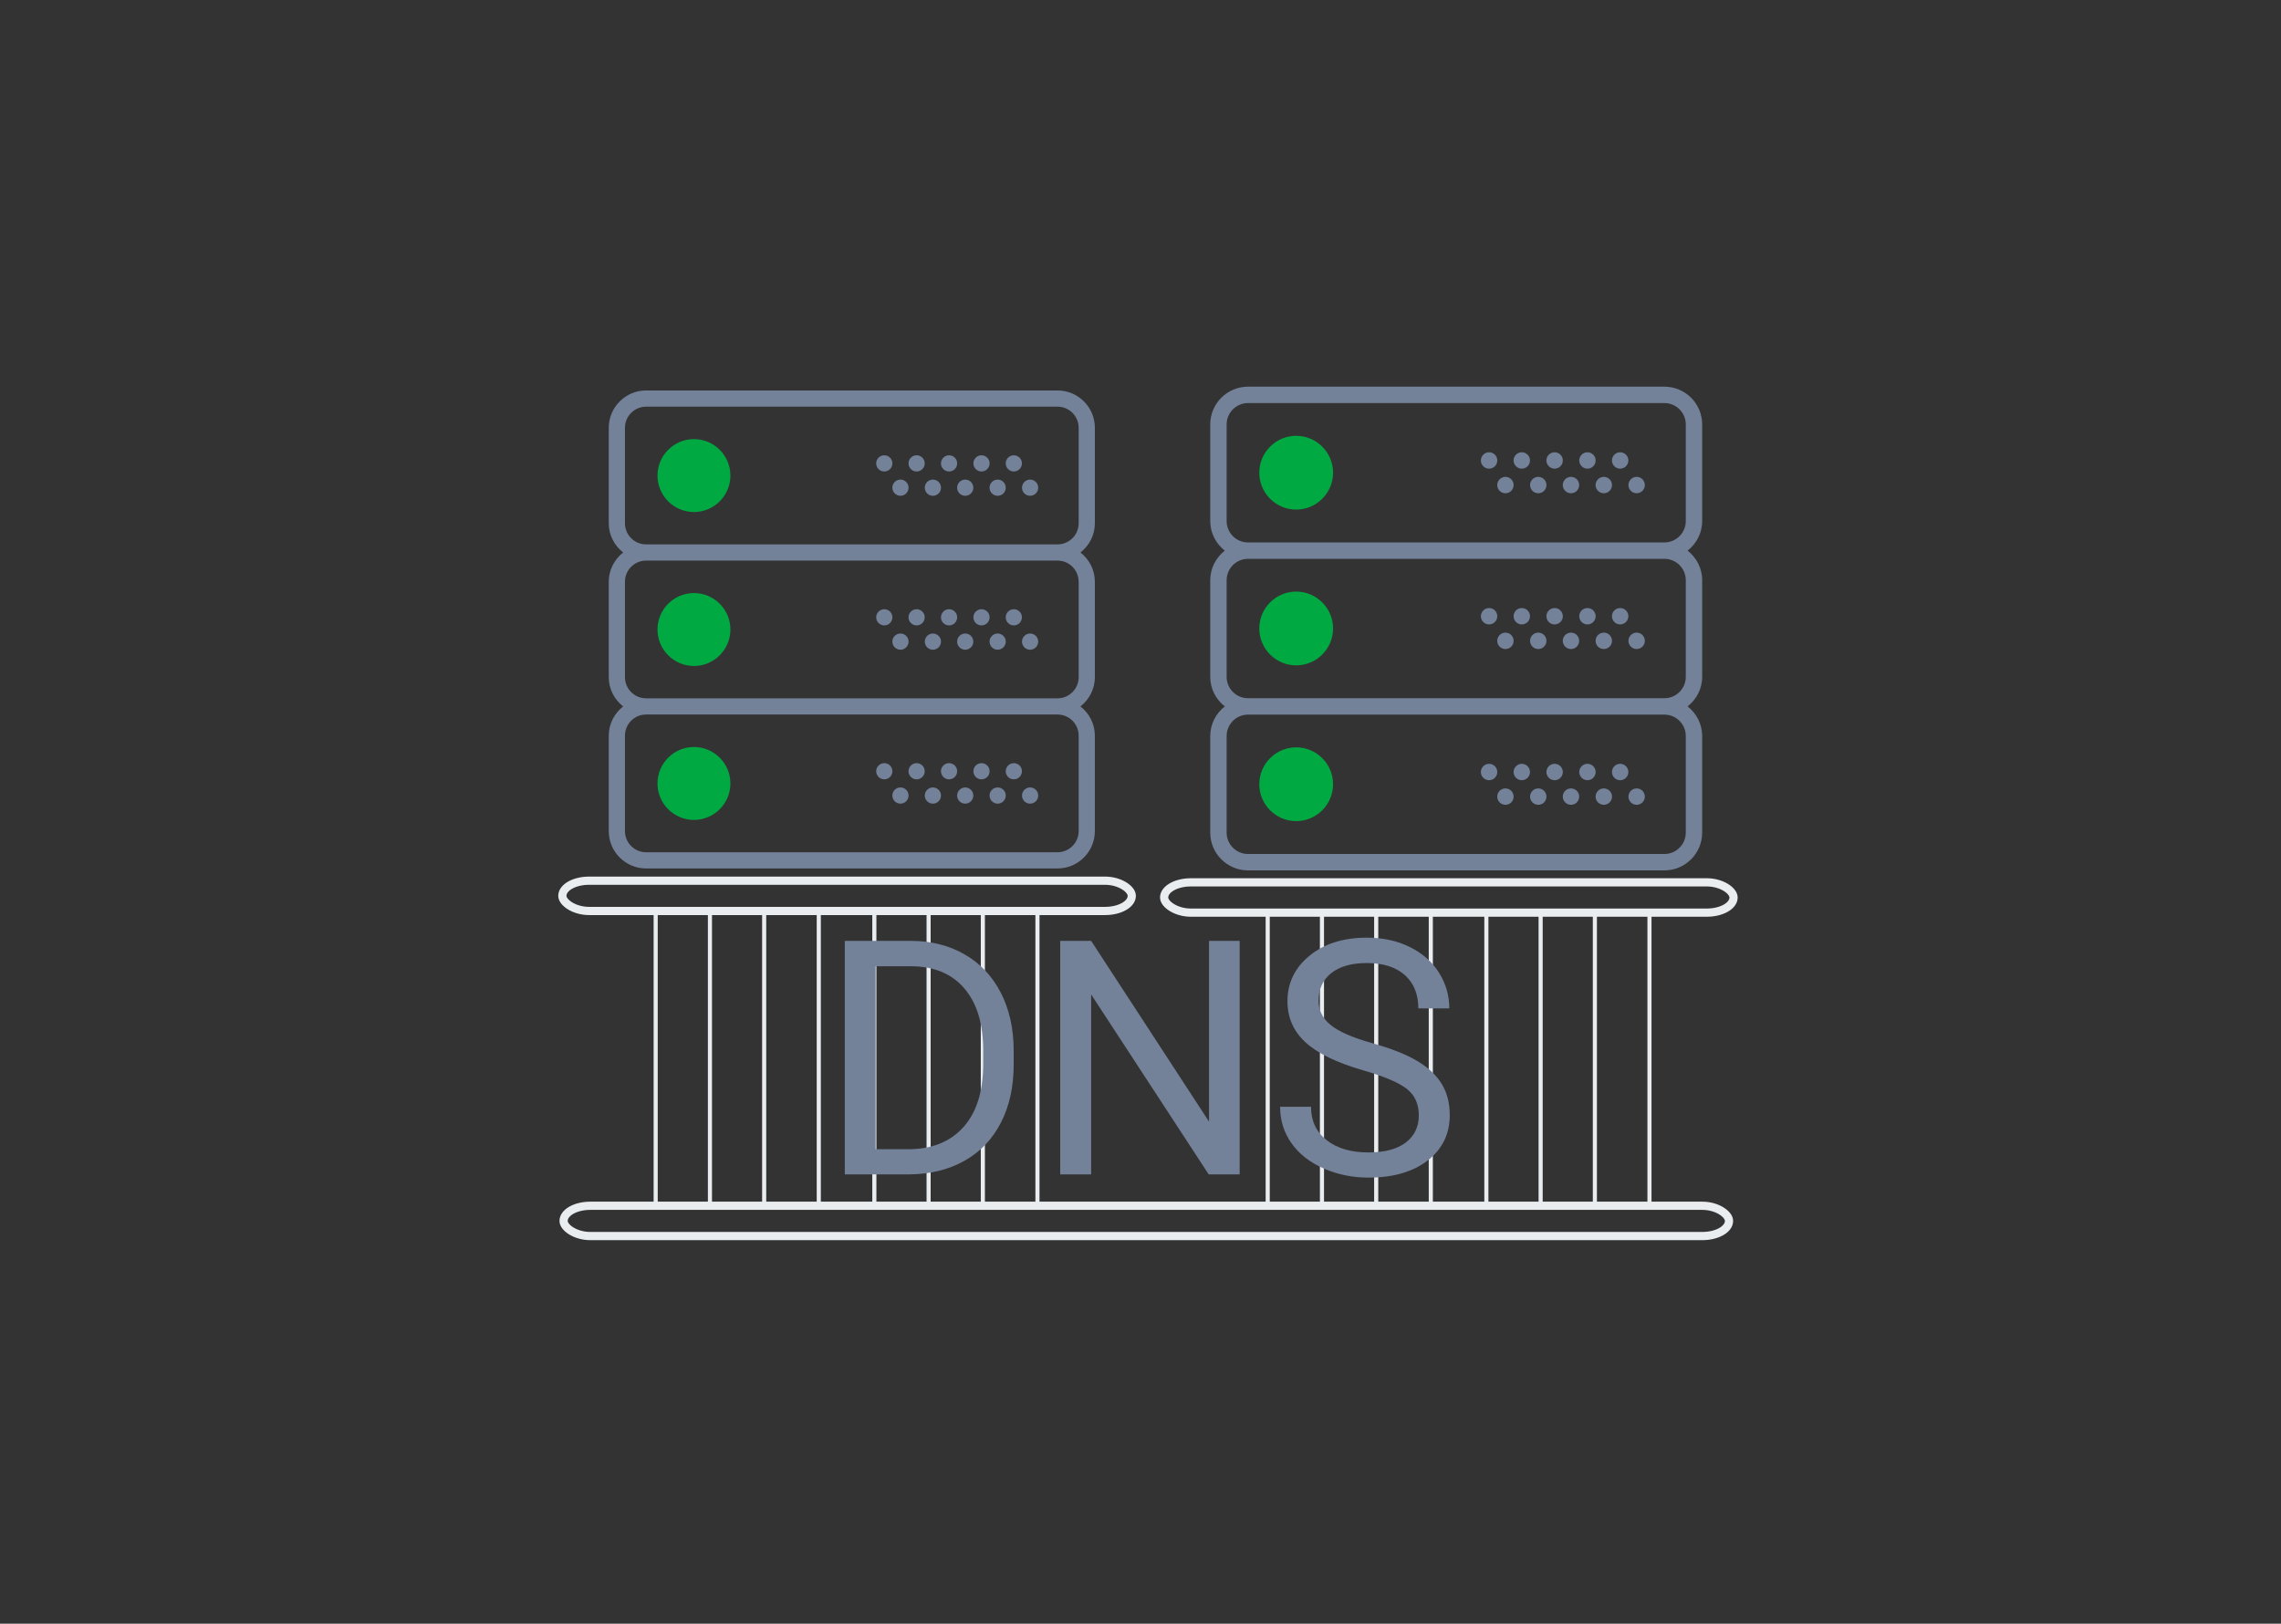 <?xml version="1.0" encoding="utf-8"?>
<svg viewBox="0 0 590 420" xmlns="http://www.w3.org/2000/svg">
  <rect x="0" y="0" width="590" height="420" fill="#333333" stroke="none"/>
  <g id="xa1" class="xa outage" transform="matrix(1.062, 0, 0, 1.062, 46.927, 62.491)" style="">
    <path class="led" d="M 124.828 48.111 C 119.932 48.111 115.949 52.096 115.949 56.991 C 115.949 61.887 119.932 65.872 124.828 65.872 C 129.725 65.872 133.71 61.887 133.71 56.991 C 133.71 52.096 129.725 48.111 124.828 48.111 Z" fill="#00a941" stroke-width=".697" style=""/>
    <g fill="#273b31" stroke-width=".697" style="" transform="matrix(2.832, 0, 0, 2.832, -193.374, -45.928)">
      <circle cx="139.87" cy="35.294" r=".697" style="fill: rgb(115, 129, 153);"/>
      <circle cx="137.09" cy="35.294" r=".697" style="fill: rgb(115, 129, 153);"/>
      <circle cx="141.27" cy="37.384" r=".697" style="fill: rgb(115, 129, 153);"/>
      <circle cx="138.48" cy="37.384" r=".697" style="fill: rgb(115, 129, 153);"/>
      <circle cx="134.3" cy="35.294" r=".697" style="fill: rgb(115, 129, 153);"/>
      <circle cx="135.69" cy="37.384" r=".697" style="fill: rgb(115, 129, 153);"/>
      <circle cx="131.51" cy="35.294" r=".697" style="fill: rgb(115, 129, 153);"/>
      <circle cx="132.91" cy="37.384" r=".697" style="fill: rgb(115, 129, 153);"/>
      <circle cx="128.73" cy="35.294" r=".697" style="fill: rgb(115, 129, 153);"/>
      <circle cx="130.12" cy="37.384" r=".697" style="fill: rgb(115, 129, 153);"/>
      <path d="m146.84 40.444v-8.211c0-1.77-1.44-3.211-3.211-3.211h-35.385c-1.77 0-3.211 1.44-3.211 3.211v8.21c0 1.024 0.49 1.926 1.238 2.514-0.748 0.589-1.238 1.492-1.238 2.515v8.21c0 1.024 0.49 1.926 1.238 2.514-0.748 0.589-1.238 1.492-1.238 2.515v8.21c0 1.771 1.44 3.211 3.211 3.211h35.384c1.77 0 3.211-1.44 3.211-3.211v-8.211c0-1.024-0.49-1.926-1.238-2.514 0.749-0.588 1.239-1.491 1.239-2.514v-8.211c0-1.024-0.49-1.926-1.238-2.514 0.748-0.588 1.238-1.491 1.238-2.514zm-1.394 18.267v8.21c0 1.002-0.815 1.817-1.817 1.817h-35.385c-1.002 6.9e-4 -1.817-0.815-1.817-1.817v-8.211c0-1.002 0.815-1.817 1.817-1.817h35.384c1.003 0 1.818 0.815 1.818 1.817zm0-13.239v8.21c0 1.002-0.815 1.817-1.817 1.817h-35.385c-1.002 6.9e-4 -1.817-0.815-1.817-1.817v-8.211c0-1.002 0.815-1.817 1.817-1.817h35.384c1.003 0 1.818 0.815 1.818 1.817zm-37.202-3.211c-1.002 0-1.817-0.815-1.817-1.817v-8.211c0-1.002 0.815-1.817 1.817-1.817h35.384c1.003 0 1.818 0.815 1.818 1.817v8.21c0 1.002-0.815 1.817-1.817 1.817h-35.385z" style="fill: rgb(115, 129, 153);"/>
    </g>
    <path class="led" d="M 124.828 103.368 C 129.725 103.368 133.71 99.383 133.71 94.487 C 133.71 89.591 129.725 85.608 124.828 85.608 C 119.932 85.608 115.949 89.591 115.949 94.487 C 115.949 99.383 119.932 103.368 124.828 103.368 Z" fill="#00a941" stroke-width=".697" style=""/>
    <g fill="#273b31" stroke-width=".697" style="" transform="matrix(2.832, 0, 0, 2.832, -193.374, -45.928)">
      <circle cx="139.87" cy="48.532" r=".697" style="fill: rgb(115, 129, 153);"/>
      <circle cx="137.09" cy="48.532" r=".697" style="fill: rgb(115, 129, 153);"/>
      <circle cx="141.27" cy="50.623" r=".697" style="fill: rgb(115, 129, 153);"/>
      <circle cx="138.48" cy="50.623" r=".697" style="fill: rgb(115, 129, 153);"/>
      <circle cx="134.3" cy="48.532" r=".697" style="fill: rgb(115, 129, 153);"/>
      <circle cx="135.69" cy="50.623" r=".697" style="fill: rgb(115, 129, 153);"/>
      <circle cx="131.51" cy="48.532" r=".697" style="fill: rgb(115, 129, 153);"/>
      <circle cx="132.91" cy="50.623" r=".697" style="fill: rgb(115, 129, 153);"/>
      <circle cx="128.73" cy="48.532" r=".697" style="fill: rgb(115, 129, 153);"/>
      <circle cx="130.12" cy="50.623" r=".697" style="fill: rgb(115, 129, 153);"/>
    </g>
    <path class="led" d="M 124.828 140.863 C 129.725 140.863 133.71 136.88 133.71 131.984 C 133.71 127.088 129.725 123.103 124.828 123.103 C 119.932 123.103 115.949 127.088 115.949 131.984 C 115.949 136.88 119.932 140.863 124.828 140.863 Z" fill="#00a941" stroke-width=".697" style=""/>
    <g fill="#273b31" stroke-width=".697" style="" transform="matrix(2.832, 0, 0, 2.832, -193.374, -45.928)">
      <circle cx="139.87" cy="61.771" r=".697" style="fill: rgb(115, 129, 153);"/>
      <circle cx="137.09" cy="61.771" r=".697" style="fill: rgb(115, 129, 153);"/>
      <circle cx="141.27" cy="63.861" r=".697" style="fill: rgb(115, 129, 153);"/>
      <circle cx="138.48" cy="63.861" r=".697" style="fill: rgb(115, 129, 153);"/>
      <circle cx="134.3" cy="61.771" r=".697" style="fill: rgb(115, 129, 153);"/>
      <circle cx="135.69" cy="63.861" r=".697" style="fill: rgb(115, 129, 153);"/>
      <circle cx="131.51" cy="61.771" r=".697" style="fill: rgb(115, 129, 153);"/>
      <circle cx="132.91" cy="63.861" r=".697" style="fill: rgb(115, 129, 153);"/>
      <circle cx="128.73" cy="61.771" r=".697" style="fill: rgb(115, 129, 153);"/>
      <circle cx="130.12" cy="63.861" r=".697" style="fill: rgb(115, 129, 153);"/>
    </g>
    <path class="led" d="M 271.506 47.309 C 266.552 47.309 262.522 51.341 262.522 56.293 C 262.522 61.247 266.552 65.279 271.506 65.279 C 276.46 65.279 280.492 61.247 280.492 56.293 C 280.492 51.341 276.46 47.309 271.506 47.309 Z" fill="#00a941" stroke-width=".697" style=""/>
    <g fill="#273b31" stroke-width=".697" style="" transform="matrix(2.866, 0, 0, 2.866, -50.451, -47.84)">
      <circle cx="139.87" cy="35.294" r=".697" style="fill: rgb(115, 129, 153);"/>
      <circle cx="137.09" cy="35.294" r=".697" style="fill: rgb(115, 129, 153);"/>
      <circle cx="141.27" cy="37.384" r=".697" style="fill: rgb(115, 129, 153);"/>
      <circle cx="138.48" cy="37.384" r=".697" style="fill: rgb(115, 129, 153);"/>
      <circle cx="134.3" cy="35.294" r=".697" style="fill: rgb(115, 129, 153);"/>
      <circle cx="135.69" cy="37.384" r=".697" style="fill: rgb(115, 129, 153);"/>
      <circle cx="131.51" cy="35.294" r=".697" style="fill: rgb(115, 129, 153);"/>
      <circle cx="132.91" cy="37.384" r=".697" style="fill: rgb(115, 129, 153);"/>
      <circle cx="128.73" cy="35.294" r=".697" style="fill: rgb(115, 129, 153);"/>
      <circle cx="130.12" cy="37.384" r=".697" style="fill: rgb(115, 129, 153);"/>
      <path d="m146.84 40.444v-8.211c0-1.77-1.44-3.211-3.211-3.211h-35.385c-1.77 0-3.211 1.44-3.211 3.211v8.21c0 1.024 0.49 1.926 1.238 2.514-0.748 0.589-1.238 1.492-1.238 2.515v8.21c0 1.024 0.49 1.926 1.238 2.514-0.748 0.589-1.238 1.492-1.238 2.515v8.21c0 1.771 1.44 3.211 3.211 3.211h35.384c1.77 0 3.211-1.44 3.211-3.211v-8.211c0-1.024-0.49-1.926-1.238-2.514 0.749-0.588 1.239-1.491 1.239-2.514v-8.211c0-1.024-0.49-1.926-1.238-2.514 0.748-0.588 1.238-1.491 1.238-2.514zm-1.394 18.267v8.21c0 1.002-0.815 1.817-1.817 1.817h-35.385c-1.002 6.9e-4 -1.817-0.815-1.817-1.817v-8.211c0-1.002 0.815-1.817 1.817-1.817h35.384c1.003 0 1.818 0.815 1.818 1.817zm0-13.239v8.21c0 1.002-0.815 1.817-1.817 1.817h-35.385c-1.002 6.9e-4 -1.817-0.815-1.817-1.817v-8.211c0-1.002 0.815-1.817 1.817-1.817h35.384c1.003 0 1.818 0.815 1.818 1.817zm-37.202-3.211c-1.002 0-1.817-0.815-1.817-1.817v-8.211c0-1.002 0.815-1.817 1.817-1.817h35.384c1.003 0 1.818 0.815 1.818 1.817v8.21c0 1.002-0.815 1.817-1.817 1.817h-35.385z" style="fill: rgb(115, 129, 153);"/>
    </g>
    <path class="led" d="M 271.506 103.218 C 276.46 103.218 280.492 99.186 280.492 94.232 C 280.492 89.278 276.46 85.248 271.506 85.248 C 266.552 85.248 262.522 89.278 262.522 94.232 C 262.522 99.186 266.552 103.218 271.506 103.218 Z" fill="#00a941" stroke-width=".697" style=""/>
    <g fill="#273b31" stroke-width=".697" style="" transform="matrix(2.866, 0, 0, 2.866, -50.451, -47.84)">
      <circle cx="139.87" cy="48.532" r=".697" style="fill: rgb(115, 129, 153);"/>
      <circle cx="137.09" cy="48.532" r=".697" style="fill: rgb(115, 129, 153);"/>
      <circle cx="141.27" cy="50.623" r=".697" style="fill: rgb(115, 129, 153);"/>
      <circle cx="138.48" cy="50.623" r=".697" style="fill: rgb(115, 129, 153);"/>
      <circle cx="134.3" cy="48.532" r=".697" style="fill: rgb(115, 129, 153);"/>
      <circle cx="135.69" cy="50.623" r=".697" style="fill: rgb(115, 129, 153);"/>
      <circle cx="131.51" cy="48.532" r=".697" style="fill: rgb(115, 129, 153);"/>
      <circle cx="132.91" cy="50.623" r=".697" style="fill: rgb(115, 129, 153);"/>
      <circle cx="128.73" cy="48.532" r=".697" style="fill: rgb(115, 129, 153);"/>
      <circle cx="130.12" cy="50.623" r=".697" style="fill: rgb(115, 129, 153);"/>
    </g>
    <path class="led" d="M 271.506 141.156 C 276.46 141.156 280.492 137.125 280.492 132.171 C 280.492 127.217 276.46 123.185 271.506 123.185 C 266.552 123.185 262.522 127.217 262.522 132.171 C 262.522 137.125 266.552 141.156 271.506 141.156 Z" fill="#00a941" stroke-width=".697" style=""/>
    <g fill="#273b31" stroke-width=".697" style="" transform="matrix(2.866, 0, 0, 2.866, -50.451, -47.84)">
      <circle cx="139.87" cy="61.771" r=".697" style="fill: rgb(115, 129, 153);"/>
      <circle cx="137.09" cy="61.771" r=".697" style="fill: rgb(115, 129, 153);"/>
      <circle cx="141.27" cy="63.861" r=".697" style="fill: rgb(115, 129, 153);"/>
      <circle cx="138.48" cy="63.861" r=".697" style="fill: rgb(115, 129, 153);"/>
      <circle cx="134.3" cy="61.771" r=".697" style="fill: rgb(115, 129, 153);"/>
      <circle cx="135.69" cy="63.861" r=".697" style="fill: rgb(115, 129, 153);"/>
      <circle cx="131.51" cy="61.771" r=".697" style="fill: rgb(115, 129, 153);"/>
      <circle cx="132.91" cy="63.861" r=".697" style="fill: rgb(115, 129, 153);"/>
      <circle cx="128.73" cy="61.771" r=".697" style="fill: rgb(115, 129, 153);"/>
      <circle cx="130.12" cy="63.861" r=".697" style="fill: rgb(115, 129, 153);"/>
    </g>
    <rect x="92.78" y="155.666" width="138.687" height="7.375" style="fill: none; stroke-width: 2px; stroke-linecap: round; stroke-linejoin: round; stroke: rgb(234, 237, 239);" rx="6.507" ry="6.507"/>
    <rect x="239.348" y="156.069" width="138.687" height="7.375" style="fill: none; stroke-width: 2px; stroke-linecap: round; stroke-linejoin: round; stroke: rgb(234, 237, 239);" rx="6.507" ry="6.507"/>
    <g transform="matrix(1, 0, 0, 1, 2.073, 33.865)">
      <line style="stroke: rgb(234, 237, 239);" x1="113.435" y1="128.182" x2="113.435" y2="200.359"/>
      <line style="stroke: rgb(234, 237, 239);" x1="126.651" y1="128.8" x2="126.651" y2="200.342"/>
      <line style="stroke: rgb(234, 237, 239);" x1="139.86" y1="129.142" x2="139.86" y2="200.364"/>
      <line style="stroke: rgb(234, 237, 239);" x1="153.16" y1="128.93" x2="153.16" y2="200.622"/>
    </g>
    <g transform="matrix(1, 0, 0, 1, 55.332, 33.987)">
      <line style="stroke: rgb(234, 237, 239);" x1="113.435" y1="128.182" x2="113.435" y2="200.359"/>
      <line style="stroke: rgb(234, 237, 239);" x1="126.651" y1="128.8" x2="126.651" y2="200.342"/>
      <line style="stroke: rgb(234, 237, 239);" x1="139.86" y1="129.142" x2="139.86" y2="200.364"/>
      <line style="stroke: rgb(234, 237, 239);" x1="153.16" y1="128.93" x2="153.16" y2="200.622"/>
    </g>
    <g transform="matrix(1, 0, 0, 1, 151.136, 34.875)">
      <line style="stroke: rgb(234, 237, 239);" x1="113.435" y1="128.182" x2="113.435" y2="200.359"/>
      <line style="stroke: rgb(234, 237, 239);" x1="126.651" y1="128.8" x2="126.651" y2="200.342"/>
      <line style="stroke: rgb(234, 237, 239);" x1="139.86" y1="129.142" x2="139.86" y2="200.364"/>
      <line style="stroke: rgb(234, 237, 239);" x1="153.16" y1="128.93" x2="153.16" y2="200.622"/>
    </g>
    <g transform="matrix(1, 0, 0, 1, 204.395, 34.996)">
      <line style="stroke: rgb(234, 237, 239);" x1="113.435" y1="128.182" x2="113.435" y2="200.359"/>
      <line style="stroke: rgb(234, 237, 239);" x1="126.651" y1="128.8" x2="126.651" y2="200.342"/>
      <line style="stroke: rgb(234, 237, 239);" x1="139.86" y1="129.142" x2="139.86" y2="200.364"/>
      <line style="stroke: rgb(234, 237, 239);" x1="153.16" y1="128.93" x2="153.16" y2="200.622"/>
    </g>
    <rect x="93.078" y="234.846" width="283.851" height="7.375" style="fill: none; stroke-width: 2px; stroke-linecap: round; stroke-linejoin: round; stroke: rgb(234, 237, 239);" rx="6.507" ry="6.507"/>
    <path d="M 177.312 227.204 L 161.572 227.204 L 161.572 170.324 L 177.632 170.324 C 182.579 170.324 186.952 171.421 190.752 173.614 C 194.552 175.801 197.489 178.911 199.562 182.944 C 201.635 186.984 202.682 191.621 202.702 196.854 L 202.702 200.484 C 202.702 205.851 201.669 210.551 199.602 214.584 C 197.529 218.624 194.572 221.724 190.732 223.884 C 186.892 226.044 182.419 227.151 177.312 227.204 Z M 177.822 176.504 L 169.072 176.504 L 169.072 221.074 L 176.962 221.074 C 182.742 221.074 187.242 219.277 190.462 215.684 C 193.675 212.091 195.282 206.971 195.282 200.324 L 195.282 197.004 C 195.282 190.551 193.765 185.534 190.732 181.954 C 187.699 178.367 183.395 176.551 177.822 176.504 ZM 257.742 170.324 L 257.742 227.204 L 250.202 227.204 L 221.572 183.374 L 221.572 227.204 L 214.032 227.204 L 214.032 170.324 L 221.572 170.324 L 250.282 214.354 L 250.282 170.324 L 257.742 170.324 ZM 287.822 201.854 C 281.389 200.001 276.709 197.727 273.782 195.034 C 270.849 192.341 269.382 189.014 269.382 185.054 C 269.382 180.574 271.172 176.871 274.752 173.944 C 278.332 171.011 282.989 169.544 288.722 169.544 C 292.629 169.544 296.112 170.301 299.172 171.814 C 302.232 173.321 304.602 175.404 306.282 178.064 C 307.962 180.717 308.802 183.621 308.802 186.774 L 301.262 186.774 C 301.262 183.334 300.169 180.631 297.982 178.664 C 295.789 176.704 292.702 175.724 288.722 175.724 C 285.022 175.724 282.139 176.537 280.072 178.164 C 277.999 179.791 276.962 182.047 276.962 184.934 C 276.962 187.254 277.945 189.214 279.912 190.814 C 281.879 192.421 285.225 193.887 289.952 195.214 C 294.679 196.541 298.375 198.004 301.042 199.604 C 303.715 201.204 305.695 203.074 306.982 205.214 C 308.269 207.347 308.912 209.861 308.912 212.754 C 308.912 217.361 307.115 221.051 303.522 223.824 C 299.929 226.597 295.125 227.984 289.112 227.984 C 285.205 227.984 281.559 227.237 278.172 225.744 C 274.785 224.244 272.175 222.191 270.342 219.584 C 268.509 216.984 267.592 214.031 267.592 210.724 L 275.122 210.724 C 275.122 214.157 276.392 216.871 278.932 218.864 C 281.472 220.857 284.865 221.854 289.112 221.854 C 293.072 221.854 296.105 221.047 298.212 219.434 C 300.319 217.814 301.372 215.611 301.372 212.824 C 301.372 210.044 300.395 207.891 298.442 206.364 C 296.489 204.837 292.949 203.334 287.822 201.854 Z" transform="matrix(1, 0, 0, 1, 0, 0)" style="white-space: pre; fill: rgb(115, 129, 153);"/>
  </g>
</svg>